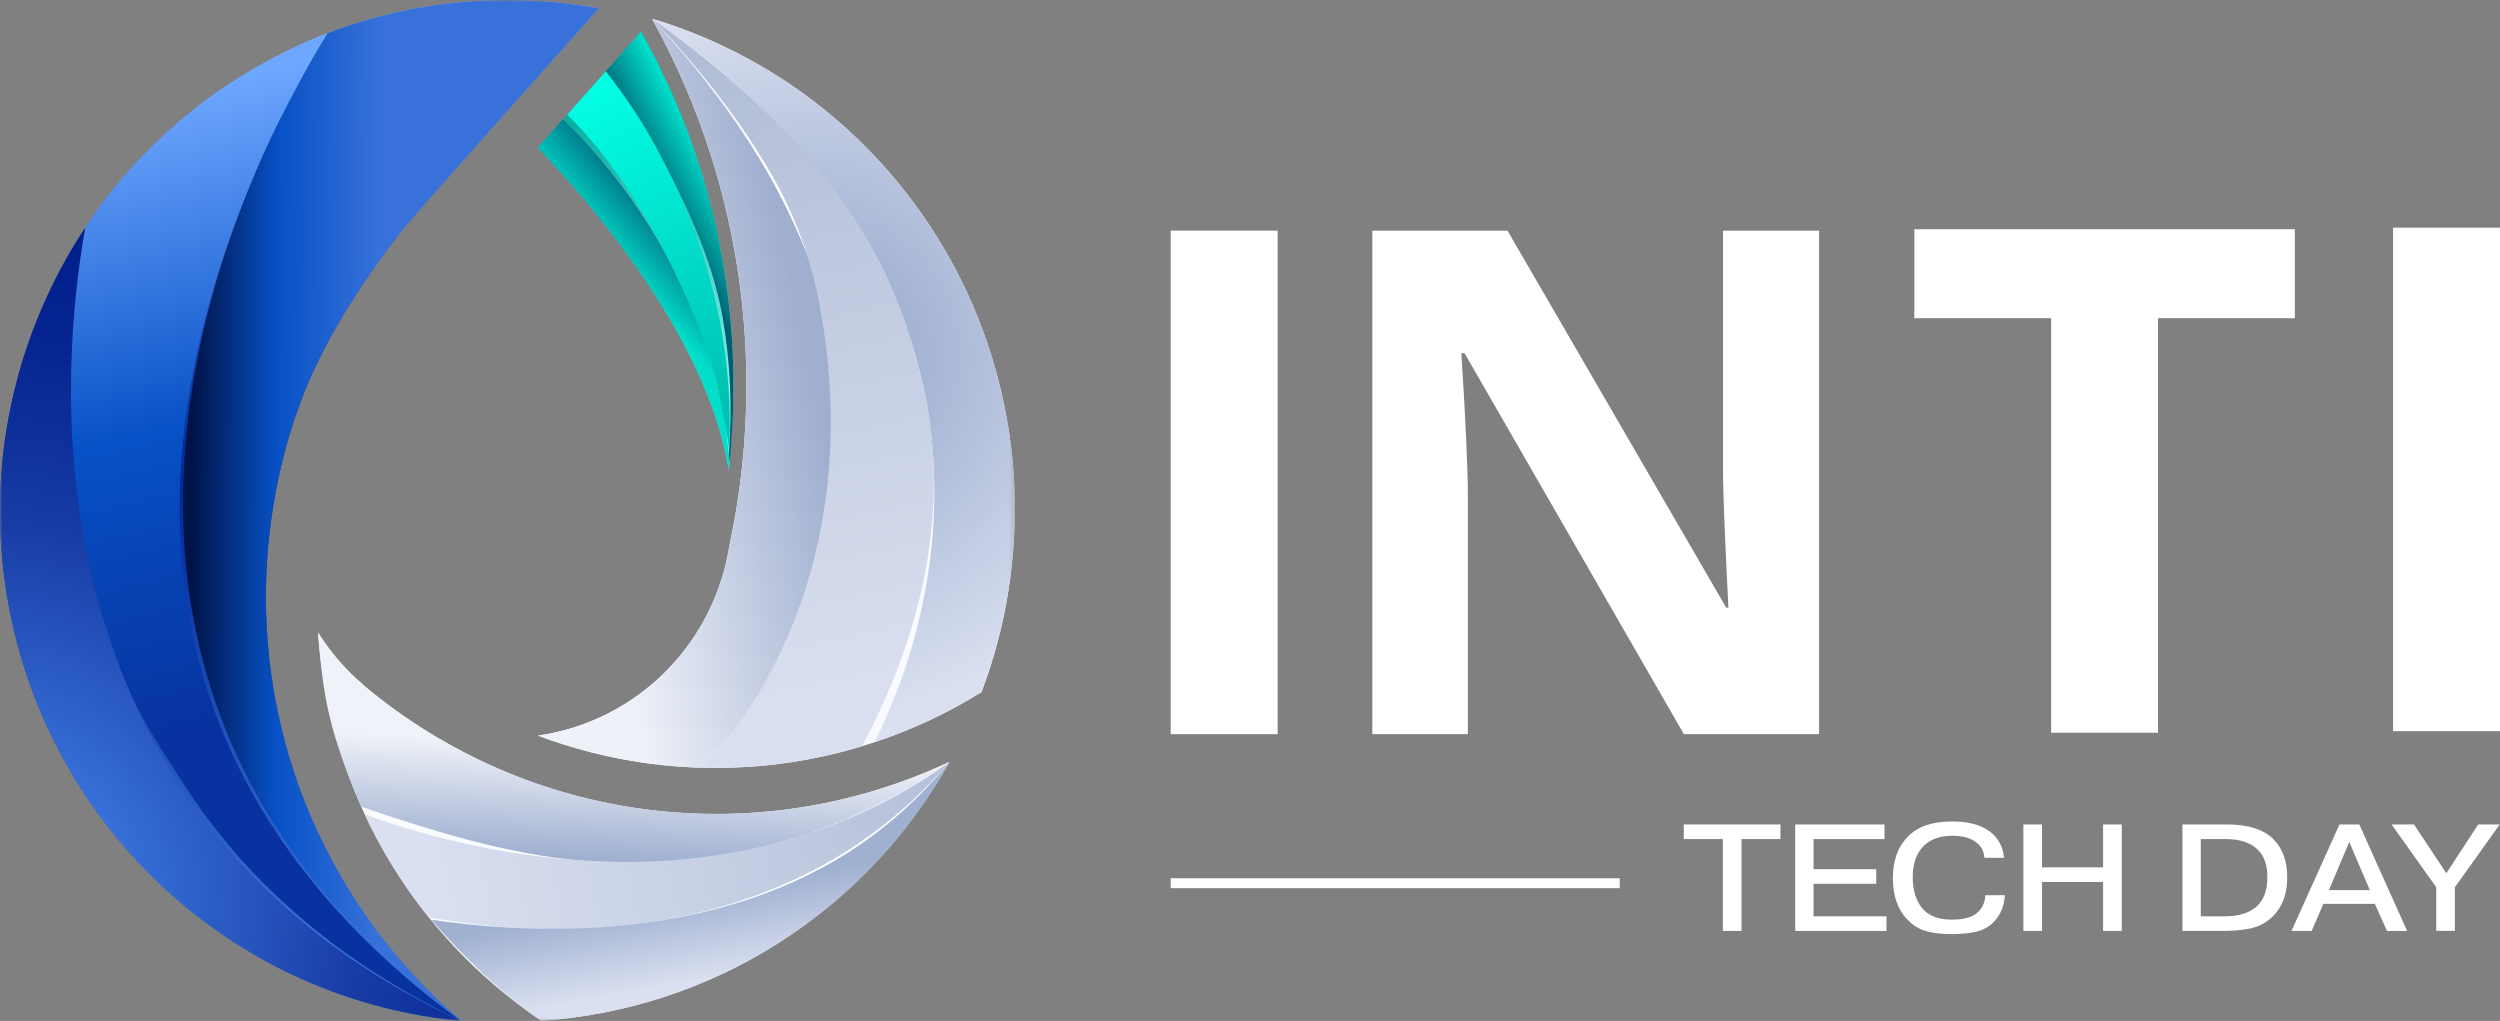 <?xml version="1.0" encoding="UTF-8"?> <svg xmlns="http://www.w3.org/2000/svg" width="502" height="205" viewBox="0 0 502 205" fill="none"><rect x="0" y="0" width="502" height="205" fill="#808080" stroke="none"/><mask id="mask0_1_396" style="mask-type:luminance" maskUnits="userSpaceOnUse" x="0" y="0" width="204" height="205"><path d="M203.796 0H0V204.964H203.796V0Z" fill="white"></path></mask><g mask="url(#mask0_1_396)"><path d="M73.035 137.638C69.442 134.588 66.344 130.994 63.854 126.994C64.881 142.583 69.473 157.703 77.236 171.218C85.002 184.733 95.754 196.277 108.672 204.946C125.552 203.821 141.891 198.477 156.205 189.407C170.518 180.337 182.36 167.817 190.658 152.984C171.707 161.892 150.622 165.216 129.874 162.553C109.127 159.903 89.532 151.382 73.404 137.976C73.273 137.881 73.147 137.782 73.035 137.656" fill="url(#paint0_linear_1_396)"></path><path d="M146.286 93.945C141.698 66.592 116.858 38.803 107.997 29.639C113.179 23.794 118.573 17.744 123.017 12.781C125.201 10.325 127.159 8.125 128.731 6.361C140.541 27.407 147.295 51.71 147.295 77.588C147.295 82.406 146.813 89.532 146.331 94.427C146.313 94.229 146.296 94.068 146.281 93.945H146.286Z" fill="url(#paint1_linear_1_396)"></path><path d="M197.092 138.97C183.9 147.172 169.01 152.215 153.589 153.722C149.384 154.14 145.165 154.284 140.959 154.154C140.509 154.154 140.045 154.136 139.577 154.122C138.488 154.073 137.394 154.01 136.304 153.929C134.345 153.785 132.387 153.591 130.446 153.335C129.469 153.205 128.488 153.061 127.511 152.885C126.885 152.791 126.241 152.678 125.615 152.566C124.859 152.44 124.125 152.291 123.386 152.134C122.634 151.99 121.896 151.814 121.158 151.652C120.356 151.477 119.555 151.283 118.749 151.077C115.138 150.145 111.576 149.021 108.06 147.707C109.293 147.531 110.532 147.288 111.752 147.001C112.522 146.825 113.278 146.632 114.03 146.425C115.313 146.069 116.583 145.637 117.817 145.156C118.443 144.913 119.05 144.657 119.681 144.387C125.876 141.705 131.428 137.629 135.921 132.429C141.585 125.847 145.228 117.821 146.511 109.296C148.726 98.989 149.879 88.299 149.879 77.336C149.879 50.689 143.026 25.644 130.977 3.878C130.977 3.86 130.995 3.847 131.009 3.829C131.009 3.829 131.019 3.818 131.041 3.797C144.471 7.842 156.925 14.635 167.646 23.767C178.348 32.887 187.078 44.156 193.274 56.839C199.483 69.534 203.013 83.373 203.67 97.517C204.327 111.644 202.099 125.77 197.092 138.984V138.97Z" fill="url(#paint2_linear_1_396)"></path><path d="M92.432 204.87C80.171 194.387 70.32 181.354 63.58 166.634C56.84 151.931 53.359 135.906 53.391 119.697C53.422 108.346 55.124 97.077 58.447 86.225C58.978 84.462 60.901 79.162 61.225 78.474C65.187 68.648 71.576 58.071 80.752 46.19C82.792 43.572 108.659 14.63 120.243 1.66C106.714 -0.828 92.819 -0.54 79.401 2.51C65.984 5.579 53.323 11.342 42.17 19.48C31.018 27.605 21.63 37.925 14.552 49.821C7.443 61.733 2.837 74.96 0.946 88.686C-0.932 102.426 -0.018 116.408 3.611 129.783C7.236 143.154 13.512 155.661 22.067 166.53C30.622 177.399 41.261 186.402 53.359 193.02C65.457 199.633 78.744 203.695 92.45 204.978" fill="url(#paint3_linear_1_396)"></path><path d="M121.063 173.157C145.471 174.52 170.487 167.133 190.644 153.002C171.675 161.896 150.608 165.203 129.856 162.54C109.109 159.876 89.532 151.333 73.404 137.913C73.273 137.818 73.147 137.719 73.035 137.593V137.562C69.455 134.543 66.358 130.98 63.854 126.999C64.957 140.486 65.988 146.461 72.517 161.982C89.185 167.655 104.291 172.226 121.063 173.157Z" fill="url(#paint4_linear_1_396)"></path><path d="M179.775 163.772C183.692 160.497 187.317 156.871 190.653 153.002C170.644 167.515 145.579 173.953 121.009 172.973C104.705 172.392 88.528 169.072 73.219 163.516C74.44 166.134 75.786 168.717 77.231 171.236C79.847 175.78 82.801 180.112 86.056 184.175C118.343 190.181 154.161 185.362 179.771 163.772H179.775Z" fill="url(#paint5_linear_1_396)"></path><path d="M179.955 163.984C155.084 185.749 118.641 189.411 86.61 184.679C92.612 191.71 100.955 199.799 108.677 204.986C125.556 203.862 141.896 198.517 156.209 189.447C170.523 180.378 182.364 167.857 190.662 153.025C187.389 156.957 183.828 160.65 179.96 164.006V163.988L179.955 163.984Z" fill="url(#paint6_linear_1_396)"></path><path fill-rule="evenodd" clip-rule="evenodd" d="M203.688 97.49C203.031 83.364 199.483 69.512 193.274 56.83C187.065 44.147 178.334 32.878 167.614 23.745C156.894 14.612 144.426 7.819 130.977 3.775C154.516 20.101 175.381 42.573 183.58 70.601C191.329 96.46 187.542 124.988 175.619 149.021C183.112 146.533 190.32 143.163 197.074 138.957C202.081 125.743 204.309 111.617 203.652 97.477L203.683 97.495L203.688 97.49Z" fill="url(#paint7_radial_1_396)"></path><path fill-rule="evenodd" clip-rule="evenodd" d="M167.839 100.158C164.661 120.304 154.953 139.375 140.96 154.163H140.942C140.491 154.163 140.028 154.145 139.577 154.131C138.488 154.082 137.394 154.019 136.304 153.938C134.345 153.794 132.387 153.6 130.446 153.344C129.469 153.214 128.488 153.07 127.511 152.894C126.885 152.8 126.241 152.687 125.615 152.575C124.877 152.449 124.125 152.3 123.386 152.143C122.634 151.999 121.896 151.823 121.158 151.661C120.356 151.486 119.555 151.293 118.749 151.086C115.124 150.172 111.527 149.048 107.997 147.716C109.267 147.54 110.518 147.298 111.752 147.01C112.522 146.834 113.278 146.641 114.03 146.434C115.313 146.065 116.583 145.633 117.817 145.165C118.443 144.922 119.05 144.666 119.676 144.396C125.84 141.701 131.392 137.638 135.867 132.438C141.387 126.018 144.998 118.23 146.381 109.948C146.43 109.741 146.475 109.516 146.511 109.305C148.726 98.998 149.879 88.308 149.879 77.345C149.879 50.698 143.026 25.653 130.978 3.887C130.959 3.869 130.959 3.856 130.946 3.838L130.996 3.806C130.996 3.806 131.014 3.824 131.014 3.838C143.143 16.871 153.783 31.546 160.766 47.985C167.776 64.311 170.635 82.545 167.844 100.172L167.839 100.158Z" fill="url(#paint8_linear_1_396)"></path><path fill-rule="evenodd" clip-rule="evenodd" d="M183.179 69.296C175.349 41.282 154.26 20.353 130.995 3.775C139.906 13.11 148.069 23.34 154.629 34.511C159.478 42.771 162.823 51.827 164.575 61.243C175.8 121.622 141.153 153.951 140.959 154.158C144.201 154.158 149.834 154.158 153.557 153.708C160.104 153.065 166.786 151.742 173.044 149.862C185.93 126.072 191.689 98.867 184.215 72.733L183.184 69.296H183.179Z" fill="url(#paint9_linear_1_396)"></path><path fill-rule="evenodd" clip-rule="evenodd" d="M144.94 81.407C144.827 80.863 144.363 78.645 144.251 78.181C144.026 77.268 143.674 75.9 143.431 74.987C143.35 74.668 143.188 74.038 143.08 73.719C142.805 72.819 142.229 70.781 141.923 69.93C136.34 52.817 126.421 37.183 113.665 24.55C113.458 24.343 113.233 24.132 113.021 23.939C111.337 25.832 109.618 27.758 107.934 29.652C116.84 38.866 141.923 66.912 146.335 94.427C146.398 93.896 146.448 93.365 146.511 92.821C146.191 89.001 145.691 85.182 144.94 81.425V81.407Z" fill="url(#paint10_linear_1_396)"></path><path fill-rule="evenodd" clip-rule="evenodd" d="M144.539 64.518C142.166 52.349 137.781 40.584 131.797 29.733C128.812 24.325 125.475 19.152 121.644 14.32C119.384 16.839 116.421 20.168 113.904 22.994C122.923 32.032 129.64 42.721 135.241 54.166C139.447 62.93 143.211 71.923 144.863 81.506C145.408 84.606 146.178 87.552 146.421 90.684C146.84 81.902 146.227 73.107 144.543 64.5V64.518H144.539Z" fill="url(#paint11_linear_1_396)"></path><path d="M63.58 166.647C56.84 151.945 53.359 135.924 53.391 119.71C53.409 108.36 55.124 97.09 58.447 86.239C58.978 84.471 60.901 79.176 61.221 78.487C65.183 68.662 71.572 58.085 80.752 46.203C82.792 43.585 108.659 14.644 120.244 1.674C106.718 -0.814 92.819 -0.526 79.406 2.524C74.769 3.586 70.212 4.962 65.781 6.667C46.894 36.895 34.44 75.149 37.105 110.852C38.019 123.116 40.779 135.317 45.403 146.713C46.637 149.844 48.294 153.326 49.784 156.327C50.572 157.739 51.5 159.57 52.306 160.965C52.531 161.32 54.345 164.402 54.552 164.753C54.922 165.347 55.628 166.409 55.998 166.967C57.105 168.748 58.776 171.043 59.991 172.779C62.031 175.541 64.341 178.43 66.57 181.061C67.691 182.362 68.942 183.711 70.099 185.012C76.921 192.313 84.444 198.962 92.468 204.951V204.856C80.207 194.374 70.356 181.34 63.616 166.62L63.584 166.652L63.58 166.647Z" fill="url(#paint12_linear_1_396)"></path><path d="M24.404 134.809C27.47 143.172 31.999 149.808 36.799 157.303C37.231 157.96 38.1 159.296 38.532 159.935C39.383 161.123 40.392 162.63 41.261 163.786C42.738 165.774 44.566 168.087 46.142 169.981C53.107 178.214 61.175 185.52 69.955 191.782C77.065 196.776 84.588 201.171 92.436 204.946C84.363 199.039 76.776 192.457 69.874 185.2C68.704 183.914 67.452 182.569 66.295 181.282C65.426 180.238 63.679 178.232 62.877 177.219C61.819 175.838 60.662 174.412 59.618 173.031C58.366 171.299 56.682 169 55.556 167.236C54.993 166.368 54.143 165.149 53.629 164.267C27.231 122.081 33.535 74.227 53.098 30.435C56.227 23.516 61.743 13.209 65.642 6.708C57.911 9.632 48.465 14.882 42.139 19.489C32.99 26.156 23.197 35.937 17.011 45.911C10.545 75.864 13.872 106.169 24.399 134.809H24.404Z" fill="url(#paint13_linear_1_396)"></path><path d="M69.807 192.025C62.233 186.744 55.174 180.693 48.848 173.949C46.038 170.917 43.197 167.542 40.694 164.222C39.811 163.066 38.767 161.559 37.902 160.371C37.47 159.714 36.569 158.396 36.137 157.739C31.225 150.244 27.101 142.101 23.908 133.724C13.35 105.809 12.049 75.005 17.105 45.74C16.205 47.09 15.34 48.453 14.521 49.852C7.443 61.729 2.837 74.96 0.946 88.686C-0.932 102.426 -0.018 116.408 3.611 129.783C7.236 143.154 13.512 155.661 22.067 166.53C30.622 177.399 41.261 186.402 53.359 193.02C65.457 199.633 78.744 203.695 92.45 204.978C84.57 201.284 76.997 196.97 69.807 192.039V192.025Z" fill="url(#paint14_radial_1_396)"></path><path fill-rule="evenodd" clip-rule="evenodd" d="M128.717 6.325C127.128 8.093 123.873 11.828 121.675 14.284C125.574 19.372 128.821 23.912 131.801 29.576C137.497 40.458 142.936 51.611 145.102 63.7C146.673 72.751 147.056 82.01 146.362 91.161C146.394 91.629 146.479 92.371 146.511 92.816C147.011 87.903 147.281 82.622 147.281 77.565C147.281 51.669 140.527 27.367 128.699 6.307L128.717 6.325Z" fill="url(#paint15_linear_1_396)"></path></g><path d="M235.079 147.419V46.316H256.551V147.419H235.079Z" fill="white"></path><path d="M365.376 147.419H338.123L294.089 70.938H293.436C294.309 84.448 294.746 94.035 294.746 99.812V147.419H275.565V46.316H302.706L346.633 122.032H347.069C346.417 108.85 345.98 99.587 345.98 94.139V46.316H365.273V147.419H365.376Z" fill="white"></path><path d="M433.337 147.131H411.865V63.897H384.395V46.028H460.802V63.897H433.333V147.131H433.337Z" fill="white"></path><path d="M480.528 146.82V45.717H502V146.82H480.528Z" fill="white"></path><path d="M345.953 168.482H338.1V165.549H357.515V168.482H349.694V186.923H345.948V168.482H345.953Z" fill="white"></path><path d="M364.161 174.529H376.75V177.462H364.161V183.995H378.803V186.928H360.478V165.554H378.411V168.487H364.161V174.533V174.529Z" fill="white"></path><path d="M398.654 179.752H402.58C402.459 181.871 401.743 183.63 400.437 185.034C399.492 186.033 398.335 186.703 396.966 187.049C395.597 187.396 393.855 187.567 391.743 187.567C389.892 187.567 388.249 187.373 386.822 186.986C385.413 186.622 384.116 185.817 382.927 184.575C381.036 182.582 380.091 179.833 380.091 176.333C380.091 172.833 381.068 170.093 383.022 168.06C385.016 165.981 387.983 164.946 391.928 164.946C394.926 164.946 397.304 165.504 399.055 166.624C401.068 167.929 402.184 169.801 402.405 172.243H398.479C398.357 170.858 397.772 169.801 396.727 169.067C395.561 168.23 393.999 167.817 392.049 167.817C389.555 167.817 387.619 168.509 386.25 169.891C384.8 171.357 384.075 173.454 384.075 176.18C384.075 178.906 384.809 181.147 386.281 182.712C387.569 184.017 389.442 184.665 391.896 184.665C394.048 184.665 395.669 184.278 396.759 183.504C397.947 182.609 398.582 181.358 398.659 179.748L398.654 179.752Z" fill="white"></path><path d="M410.041 177.093V186.928H406.295V165.554H410.041V174.165H422.301V165.554H426.048V186.928H422.301V177.093H410.041Z" fill="white"></path><path d="M441.914 168.482V183.995H446.714C449.573 183.995 451.725 183.324 453.175 181.979C454.584 180.674 455.291 178.744 455.291 176.176C455.291 173.607 454.634 171.848 453.328 170.588C451.937 169.184 449.762 168.482 446.804 168.482H441.914ZM438.231 165.549H447.137C451.423 165.549 454.544 166.539 456.498 168.509C458.348 170.381 459.276 172.936 459.276 176.176C459.276 179.415 458.33 182.047 456.435 183.963C455.21 185.164 453.801 185.961 452.211 186.343C450.618 186.73 448.677 186.923 446.381 186.923H438.231V165.549Z" fill="white"></path><path d="M467.65 178.744H475.863L471.73 169.063L467.65 178.744ZM466.534 181.493L464.179 186.928H460.136L469.767 165.554H473.751L483.351 186.928H479.307L476.862 181.493H466.534Z" fill="white"></path><path d="M491.221 175.352L497.624 165.549H501.941L492.941 178.159V186.923H489.199V178.159L480.23 165.549H484.728L491.221 175.352Z" fill="white"></path><path d="M235.079 177.35H325.237H235.079Z" fill="white"></path><path d="M235.079 177.35H325.237" stroke="white" stroke-width="2"></path><defs><linearGradient id="paint0_linear_1_396" x1="63.868" y1="166.566" x2="182.166" y2="163.421" gradientUnits="userSpaceOnUse"><stop offset="0.13" stop-color="#F9FBFF"></stop><stop offset="1" stop-color="#FEFEFF"></stop></linearGradient><linearGradient id="paint1_linear_1_396" x1="118.938" y1="16.632" x2="146.364" y2="93.001" gradientUnits="userSpaceOnUse"><stop stop-color="#00A89A"></stop><stop offset="1" stop-color="#9AFFF6"></stop></linearGradient><linearGradient id="paint2_linear_1_396" x1="155.926" y1="3.793" x2="155.926" y2="154.203" gradientUnits="userSpaceOnUse"><stop stop-color="white"></stop><stop offset="1" stop-color="#F8FAFF"></stop></linearGradient><linearGradient id="paint3_linear_1_396" x1="60.122" y1="-10.833" x2="60.122" y2="194.149" gradientUnits="userSpaceOnUse"><stop stop-color="#A9C4F7"></stop><stop offset="0.11" stop-color="#7A99DC"></stop><stop offset="0.25" stop-color="#4769BF"></stop><stop offset="0.37" stop-color="#2147AA"></stop><stop offset="0.47" stop-color="#0A319D"></stop><stop offset="0.53" stop-color="#022A99"></stop><stop offset="1" stop-color="#3C75DB"></stop></linearGradient><linearGradient id="paint4_linear_1_396" x1="127.983" y1="126.783" x2="125.434" y2="172.671" gradientUnits="userSpaceOnUse"><stop offset="0.51" stop-color="#EFF2F8"></stop><stop offset="1" stop-color="#A0B0D1"></stop></linearGradient><linearGradient id="paint5_linear_1_396" x1="85.038" y1="178.047" x2="191.236" y2="155.352" gradientUnits="userSpaceOnUse"><stop stop-color="#DAE0F0"></stop><stop offset="1" stop-color="#B4C0D9"></stop></linearGradient><linearGradient id="paint6_linear_1_396" x1="144.093" y1="199.205" x2="140.133" y2="177.151" gradientUnits="userSpaceOnUse"><stop offset="0.13" stop-color="#DAE0F0"></stop><stop offset="0.91" stop-color="#A0B0D1"></stop></linearGradient><radialGradient id="paint7_radial_1_396" cx="0" cy="0" r="1" gradientUnits="userSpaceOnUse" gradientTransform="translate(163.507 71.249) rotate(-27.941) scale(73.094 73.151)"><stop offset="0.21" stop-color="#A0B0D1"></stop><stop offset="1" stop-color="#DAE0F0"></stop></radialGradient><linearGradient id="paint8_linear_1_396" x1="114.895" y1="83.49" x2="172.482" y2="71.135" gradientUnits="userSpaceOnUse"><stop stop-color="#EEF1F8"></stop><stop offset="0.83" stop-color="#A0AFD0"></stop></linearGradient><linearGradient id="paint9_linear_1_396" x1="171.126" y1="153.11" x2="136.285" y2="-10.953" gradientUnits="userSpaceOnUse"><stop offset="0.09" stop-color="#D9DFEF"></stop><stop offset="1" stop-color="#AAB7D2"></stop></linearGradient><linearGradient id="paint10_linear_1_396" x1="142.832" y1="47.917" x2="129.415" y2="59.427" gradientUnits="userSpaceOnUse"><stop stop-color="#00466C"></stop><stop offset="1" stop-color="#01DFCA"></stop></linearGradient><linearGradient id="paint11_linear_1_396" x1="144.755" y1="80.273" x2="115.709" y2="6.894" gradientUnits="userSpaceOnUse"><stop stop-color="#00C2B3"></stop><stop offset="0.86" stop-color="#03FEE6"></stop></linearGradient><linearGradient id="paint12_linear_1_396" x1="75.984" y1="102.394" x2="29.591" y2="102.223" gradientUnits="userSpaceOnUse"><stop stop-color="#3771D9"></stop><stop offset="0.44" stop-color="#0751C6"></stop><stop offset="0.81" stop-color="#001348"></stop></linearGradient><linearGradient id="paint13_linear_1_396" x1="76.187" y1="208.14" x2="32.314" y2="18.835" gradientUnits="userSpaceOnUse"><stop offset="0.35" stop-color="#07329F"></stop><stop offset="0.66" stop-color="#0751C6"></stop><stop offset="1" stop-color="#6EA7FF"></stop></linearGradient><radialGradient id="paint14_radial_1_396" cx="0" cy="0" r="1" gradientUnits="userSpaceOnUse" gradientTransform="translate(-4.746 181.702) rotate(-55.188) scale(141.162 141.147)"><stop stop-color="white"></stop><stop offset="0.09" stop-color="#598DE9"></stop><stop offset="0.2" stop-color="#3872DA"></stop><stop offset="0.56" stop-color="#173AA3"></stop><stop offset="0.8" stop-color="#062591"></stop><stop offset="1" stop-color="#001E8B"></stop></radialGradient><linearGradient id="paint15_linear_1_396" x1="137.407" y1="49.667" x2="147.786" y2="44.312" gradientUnits="userSpaceOnUse"><stop stop-color="#005D71"></stop><stop offset="1" stop-color="#00DEC9"></stop></linearGradient></defs></svg> 